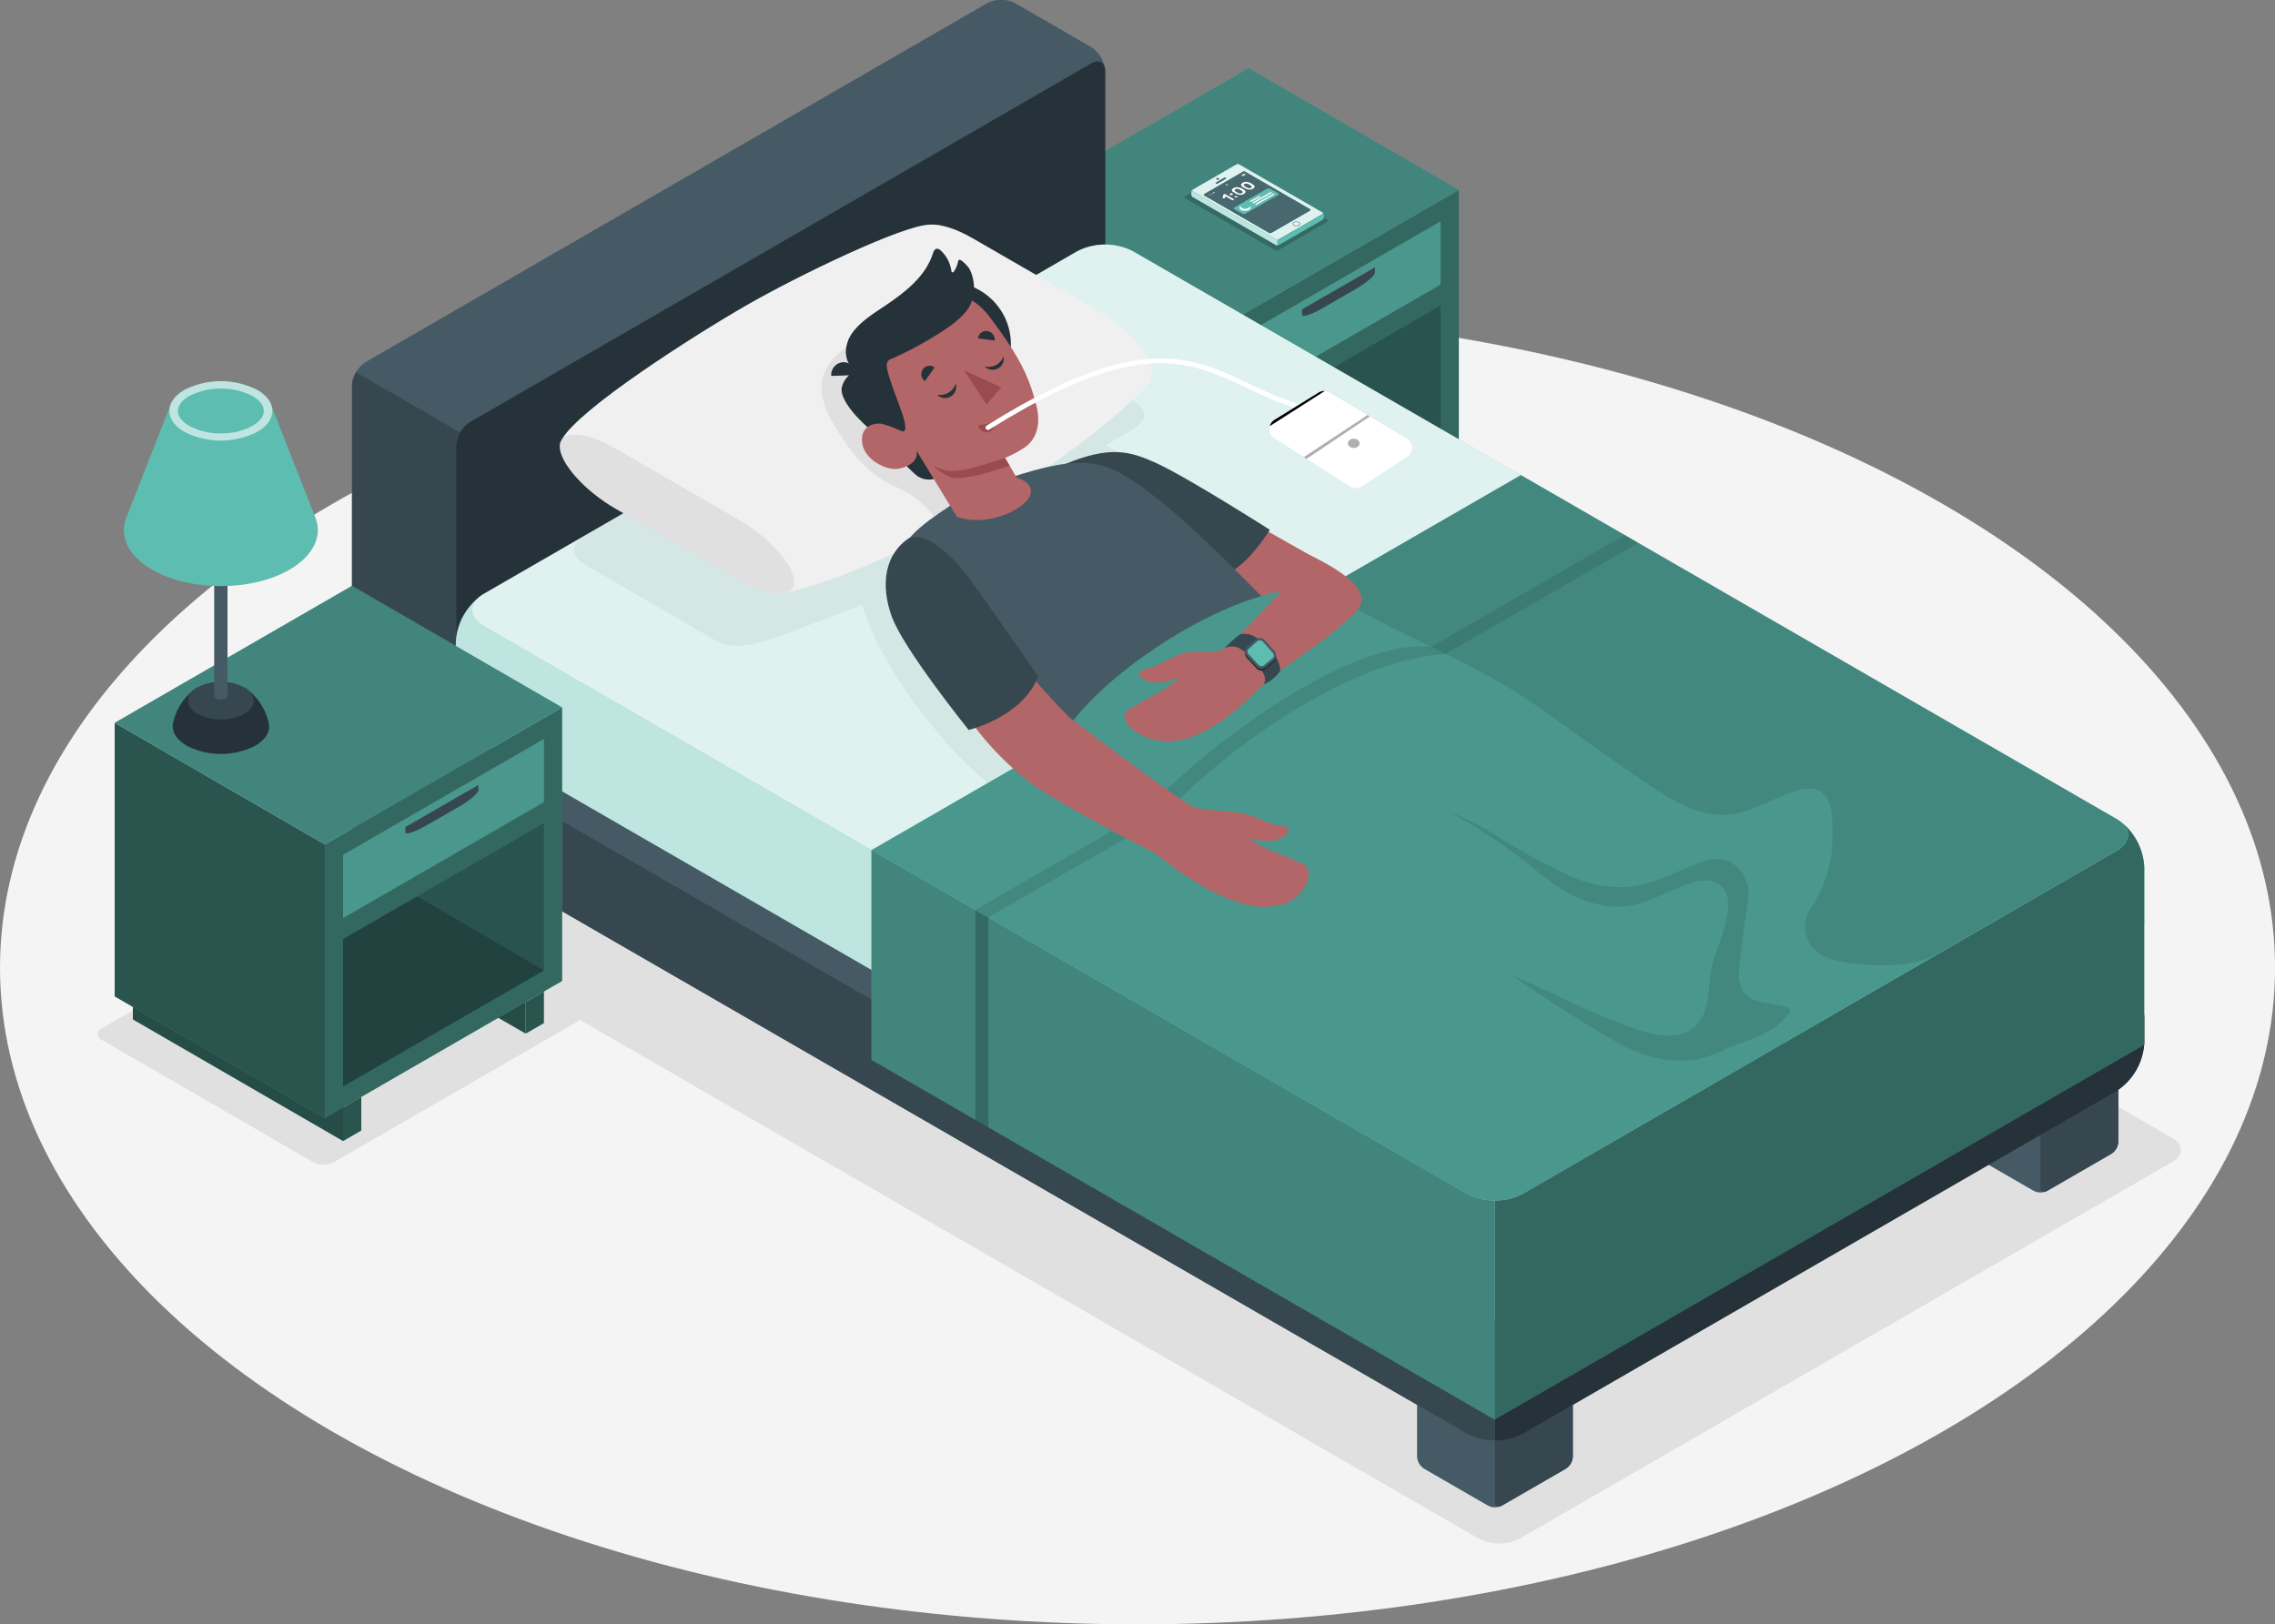 <svg id="Ebene_1" data-name="Ebene 1" xmlns="http://www.w3.org/2000/svg" viewBox="0 0 479.51 342.45"><rect x="0" y="0" width="479.51" height="342.45" fill="#808080" stroke="none"/><defs><style>.cls-1{fill:#f5f4f5;}.cls-2{fill:#e0e0e0;}.cls-3{fill:#5dbdb0;}.cls-15,.cls-4{opacity:0.6;}.cls-5{opacity:0.55;}.cls-6{opacity:0.45;}.cls-7{opacity:0.3;}.cls-8{opacity:0.2;}.cls-9{fill:#37474f;}.cls-10,.cls-20{fill:#455a64;}.cls-11{fill:#263239;}.cls-12,.cls-14,.cls-15,.cls-21{fill:#fff;}.cls-12{opacity:0.8;}.cls-13{opacity:0.05;}.cls-14{opacity:0.5;}.cls-16{fill:#f0f0f0;}.cls-17{fill:#b26668;}.cls-18{fill:#9b4b4e;}.cls-19{opacity:0.1;}.cls-20{opacity:0.85;}.cls-22{fill:#fbfbfb;}.cls-23{fill:none;stroke:#fff;stroke-linecap:round;stroke-miterlimit:10;}.cls-24{fill:#afafaf;}</style></defs><ellipse id="Floor" class="cls-1" cx="239.76" cy="204.02" rx="239.76" ry="138.42"/><path id="Shadow" class="cls-2" d="M378.56,567l137.57-79.42c2.39-1.39,2.39-3.62,0-5L268.88,339.86a9.51,9.51,0,0,0-8.66,0L122.66,419.29c-2.39,1.38-2.39,3.62,0,5L369.9,567A9.57,9.57,0,0,0,378.56,567Z" transform="translate(-58.24 -242.64)"/><path id="Shadow-2" data-name="Shadow" class="cls-2" d="M179.39,455.82l-44.51-25.75a4.79,4.79,0,0,0-4.33,0L79.75,459.4a1.32,1.32,0,0,0,0,2.5l44.51,25.76a4.79,4.79,0,0,0,4.33,0l50.8-29.33A1.33,1.33,0,0,0,179.39,455.82Z" transform="translate(-58.24 -242.64)"/><path d="M266.92,334.8l23.64,16.91c6.86,4.91,13.89,10,22,12.57a28.78,28.78,0,0,0,23.14-2.12,23.54,23.54,0,0,0,11.67-18.53,61.81,61.81,0,0,0,0-7.33c-.1-1.93-.31-4.27-1.72-5.74-1.6-1.65-4.55-2-6.66-2.63L331,325.56c.08,0,0,2.3,0,2.5a13.76,13.76,0,0,0,0,2.5l6.65,1.95a63.87,63.87,0,0,1,6.27,1.9,5.24,5.24,0,0,1,3.2,4.1,22.22,22.22,0,0,1,.34,2.81,17.15,17.15,0,0,0,0-3.09,8.33,8.33,0,0,0-.07,1.07c-.05.45-.11.9-.18,1.34a23.62,23.62,0,0,1-12.32,17,28.9,28.9,0,0,1-22.26,1.64c-7.62-2.38-14.29-7-20.72-11.62q-12.48-8.91-25-17.86a11,11,0,0,1,0,2.5c0,.34-.26,2.3,0,2.5Z" transform="translate(-58.24 -242.64)"/><g id="Nightstand"><polygon class="cls-3" points="299.8 108.78 292.12 104.35 299.8 102.13 299.8 108.78"/><polygon class="cls-4" points="299.8 108.78 292.12 104.35 299.8 102.13 299.8 108.78"/><polygon class="cls-3" points="261.31 124.35 261.31 131.43 217.01 105.79 217.01 98.72 261.31 124.35"/><polygon class="cls-4" points="261.31 124.35 261.31 131.43 217.01 105.79 217.01 98.72 261.31 124.35"/><polygon class="cls-3" points="213.16 43.26 257.47 68.89 257.47 126.57 213.16 100.94 213.16 43.26"/><polygon class="cls-5" points="213.16 43.26 257.47 68.89 257.47 126.57 213.16 100.94 213.16 43.26"/><polygon class="cls-3" points="257.47 68.89 307.48 40.02 307.48 97.69 257.47 126.57 257.47 68.89"/><polygon class="cls-6" points="257.47 68.89 307.48 40.02 307.48 97.69 257.47 126.57 257.47 68.89"/><polygon class="cls-3" points="307.48 40.02 263.18 14.38 213.16 43.26 257.47 68.89 307.48 40.02"/><polygon class="cls-7" points="307.48 40.02 263.18 14.38 213.16 43.26 257.47 68.89 307.48 40.02"/><polygon class="cls-3" points="261.31 71.11 303.64 46.67 303.64 59.98 261.31 84.42 261.31 71.11"/><polygon class="cls-8" points="261.31 71.11 303.64 46.67 303.64 59.98 261.31 84.42 261.31 71.11"/><polygon class="cls-8" points="261.31 88.86 303.64 64.42 303.64 95.47 261.31 119.92 261.31 88.86"/><polygon class="cls-3" points="261.31 131.43 265.15 129.21 265.15 122.13 261.31 124.35 261.31 131.43"/><polygon class="cls-5" points="261.31 131.43 265.15 129.21 265.15 122.13 261.31 124.35 261.31 131.43"/><polygon class="cls-3" points="299.8 108.78 303.64 106.56 303.64 99.91 299.8 102.13 299.8 108.78"/><polygon class="cls-5" points="299.8 108.78 303.64 106.56 303.64 99.91 299.8 102.13 299.8 108.78"/><path class="cls-9" d="M332.67,309c0,.61,1.84,0,4.1-1.26l7.18-4.14c2.26-1.31,4.09-2.86,4.09-3.47V299l-15.37,8.87Z" transform="translate(-58.24 -242.64)"/><polygon class="cls-8" points="303.64 95.47 276.93 79.84 261.31 88.86 261.31 119.92 303.64 95.47"/></g><g id="Bed"><path class="cls-10" d="M151.41,432.78l-16.07-9.27a6.46,6.46,0,0,1-2.91-5.06V324a6.44,6.44,0,0,1,2.91-5.05l131-75.66a6.44,6.44,0,0,1,5.83,0l16.07,9.28a6.45,6.45,0,0,1,2.92,5.05v94.41a6.47,6.47,0,0,1-2.92,5.06l-131,75.65A6.44,6.44,0,0,1,151.41,432.78Z" transform="translate(-58.24 -242.64)"/><path class="cls-11" d="M291.2,257.66v94.41a6.46,6.46,0,0,1-2.91,5.06l-131,75.65c-1.61.93-2.91.18-2.91-1.68V336.68a6.44,6.44,0,0,1,2.91-5.05l131-75.65C289.89,255.05,291.2,255.8,291.2,257.66Z" transform="translate(-58.24 -242.64)"/><path class="cls-9" d="M156.57,433.09a6.54,6.54,0,0,1-5.16-.31l-16.07-9.27a6.48,6.48,0,0,1-2.91-5.06V324a5.9,5.9,0,0,1,.85-2.87l21.9,12.64a5.93,5.93,0,0,0-.85,2.87v94.41C154.33,432.68,155.29,433.47,156.57,433.09Z" transform="translate(-58.24 -242.64)"/><path class="cls-10" d="M388.29,525.29l-13.51-7.8a3.26,3.26,0,0,0-2.92,0l-13.51,7.8a3,3,0,0,0-1,1.09h0a2.36,2.36,0,0,0-.12.28,2.79,2.79,0,0,0-.31,1.16v21.91h0a3.2,3.2,0,0,0,1.35,2.44l.1.09,13.51,7.8h0c.05,0,.12,0,.18.07a2.72,2.72,0,0,0,.5.19,3.39,3.39,0,0,0,.78.09,3,3,0,0,0,1.46-.35l13.51-7.8a3.23,3.23,0,0,0,1.45-2.53V527.82A3.24,3.24,0,0,0,388.29,525.29Z" transform="translate(-58.24 -242.64)"/><path class="cls-9" d="M374.78,560.06l13.51-7.8a3.23,3.23,0,0,0,1.45-2.53V527.82c0-.93-.66-1.31-1.46-.85l-13.51,7.8a3.26,3.26,0,0,0-1.46,2.53v21.92C373.32,560.15,374,560.52,374.78,560.06Z" transform="translate(-58.24 -242.64)"/><path class="cls-10" d="M503.26,458.91l-13.51-7.8a3.26,3.26,0,0,0-2.92,0l-13.51,7.8a3,3,0,0,0-1,1.09h0a2.36,2.36,0,0,0-.12.28,2.78,2.78,0,0,0-.3,1.16v21.91h0a3.2,3.2,0,0,0,1.35,2.44.87.87,0,0,0,.11.09l13.5,7.8h0c.05,0,.12,0,.18.07a2.72,2.72,0,0,0,.5.19,3.39,3.39,0,0,0,.78.09,3,3,0,0,0,1.46-.35l13.51-7.8a3.22,3.22,0,0,0,1.46-2.53V461.44A3.24,3.24,0,0,0,503.26,458.91Z" transform="translate(-58.24 -242.64)"/><path class="cls-9" d="M489.75,493.68l13.51-7.8a3.22,3.22,0,0,0,1.46-2.53V461.44c0-.93-.66-1.31-1.46-.85l-13.51,7.8a3.26,3.26,0,0,0-1.46,2.53v21.92C488.29,493.77,488.94,494.15,489.75,493.68Z" transform="translate(-58.24 -242.64)"/><path class="cls-10" d="M285.36,327.15l-125.2,72.28a12.92,12.92,0,0,0-5.84,10.11v5.54a12.92,12.92,0,0,0,5.84,10.11l207.32,119.7a12.92,12.92,0,0,0,11.68,0L504.35,472.6a12.87,12.87,0,0,0,5.84-10.1V457a12.87,12.87,0,0,0-5.84-10.11L297,327.15A12.9,12.9,0,0,0,285.36,327.15Z" transform="translate(-58.24 -242.64)"/><path class="cls-11" d="M510.19,457v5.54a12.91,12.91,0,0,1-5.83,10.11l-125.2,72.28a12,12,0,0,1-5.84,1.39v-19a12,12,0,0,0,5.84-1.38l125.2-72.29c3-1.75,3.2-4.49.59-6.36A13,13,0,0,1,510.19,457Z" transform="translate(-58.24 -242.64)"/><path class="cls-9" d="M160.17,406.18c-3.07-1.77-3.22-4.58-.45-6.44a13,13,0,0,0-5.4,9.8v5.54a12.92,12.92,0,0,0,5.84,10.11l207.32,119.7a12,12,0,0,0,5.84,1.39v-19a11.91,11.91,0,0,1-5.83-1.38Z" transform="translate(-58.24 -242.64)"/><path class="cls-3" d="M285.36,295.59l-125.2,72.29A12.9,12.9,0,0,0,154.32,378v11.8a12.9,12.9,0,0,0,5.84,10.11L367.48,519.6a12.92,12.92,0,0,0,11.68,0l125.19-72.28a12.89,12.89,0,0,0,5.84-10.11V425.4a12.89,12.89,0,0,0-5.84-10.11L297,295.59A12.9,12.9,0,0,0,285.36,295.59Z" transform="translate(-58.24 -242.64)"/><path class="cls-12" d="M160.16,374.62,367.48,494.31a12.92,12.92,0,0,0,11.68,0L504.35,422c3.23-1.86,3.23-4.88,0-6.74L297,295.59a12.9,12.9,0,0,0-11.67,0l-125.2,72.29C156.94,369.74,156.94,372.76,160.16,374.62Z" transform="translate(-58.24 -242.64)"/><path class="cls-13" d="M181.7,361.76l27.23,15.81c3.23,1.86,6.48,1.41,11.09,0s19.9-7.48,19.9-7.48,2.48,9.85,13,23.28c4,5.11,11.53,14.7,24.2,21.54l74.35-43.66L291.2,336.48l5.47-3.1c4.07-2.48,3.22-4.59,0-6.45l-33.15-19.08-81.84,47.58C178.46,357.3,178.48,359.9,181.7,361.76Z" transform="translate(-58.24 -242.64)"/><path class="cls-14" d="M510.19,425.41v11.8a12.91,12.91,0,0,1-5.83,10.11L379.16,519.6a12,12,0,0,1-5.84,1.39V495.71a12,12,0,0,0,5.84-1.39L504.36,422c3-1.76,3.2-4.49.59-6.37A13,13,0,0,1,510.19,425.41Z" transform="translate(-58.24 -242.64)"/><path class="cls-15" d="M160.17,374.62c-3.07-1.77-3.22-4.57-.45-6.44a13,13,0,0,0-5.4,9.81v11.8a12.9,12.9,0,0,0,5.84,10.11L367.48,519.6a12,12,0,0,0,5.84,1.4V495.71a11.91,11.91,0,0,1-5.83-1.39Z" transform="translate(-58.24 -242.64)"/><path class="cls-16" d="M301,321c0-3.5-5.24-9.37-11.7-13.1l-26-15c-3.61-2.09-6.84-3.06-9-2.91l0,0c-5.59,0-27.94,10.79-38.92,17.12s-34.92,21.61-38.65,28.07c-1.22,2.12,42,33.48,47.25,32.38,11.77-2.46,33-12.58,43.91-19.23,17.81-10.86,27.89-19.9,31.44-23.76C301,322.73,301,321.75,301,321Z" transform="translate(-58.24 -242.64)"/><path class="cls-2" d="M238.31,314.83c-7.92,4.54-8.45,10.19-4.56,16.88,2.59,4.46,6.59,10.63,13.25,13.55,4,1.75,5.87,3.49,8.76,7,.06.07.1.14.15.21,3.91-2,7.75-4.05,11.29-6Z" transform="translate(-58.24 -242.64)"/><path class="cls-2" d="M187.92,349.85l26,15c6.47,3.73,11.7,3.92,11.7.42s-5.23-9.36-11.7-13.09l-26-15c-6.46-3.73-11.7-3.91-11.7-.41S181.46,346.12,187.92,349.85Z" transform="translate(-58.24 -242.64)"/><polygon class="cls-17" points="263.04 109.66 281.17 119.89 270.5 129.67 255.64 119.44 263.04 109.66"/><path class="cls-9" d="M282.48,340.58c9.74-4.08,14-2.83,19.61-.25,6.63,3.06,23.8,14,23.8,14s-5.51,9.14-10.73,9.75C302.57,356.91,282.48,340.58,282.48,340.58Z" transform="translate(-58.24 -242.64)"/><path class="cls-10" d="M258.5,349.25c-6.28,4.24-11.5,7.78-10.87,13.82s47.12,41.18,47.12,41.18L330,374.41s-18.2-19.2-27.94-26.73-13.76-9.58-28.3-5.17C263.82,345.54,258.5,349.25,258.5,349.25Z" transform="translate(-58.24 -242.64)"/><path class="cls-11" d="M269.51,308.59a13.08,13.08,0,0,0-22.6,13.18c.12.2.25.38.38.58l-2.43,7.57-6-8.38A2.88,2.88,0,0,0,236,319a2.66,2.66,0,0,0-2.55,2.89l3.76-.13a4.84,4.84,0,0,0-1.52,2.46c-.6,2.42,3,6.75,7.68,10.38,0,0,6.85,7.54,8.41,8.52a4.51,4.51,0,0,0,3.31.51l-1.63-16.28a13.07,13.07,0,0,0,16.06-18.76Z" transform="translate(-58.24 -242.64)"/><path class="cls-17" d="M248.08,332.39c-.45.81-2.21.06-3.59-.33s-4.87,0-4.55,3.74,5.26,6.21,7.86,5.62c4.47-1,3.62-3.77,3.62-3.77l8.47,13.88h0c8.21,3.28,21.72-5.09,12.62-8.21l-2.43-4.15a22.15,22.15,0,0,0,4.47-2.44c2.53-2.05,3-5.26,2.09-8.76-1.46-5.62-3.22-9.82-9.91-18.65-7.33-9.67-19.5-2.72-23.64,5.21S248.08,332.39,248.08,332.39Z" transform="translate(-58.24 -242.64)"/><path class="cls-11" d="M248.76,333.55c-.35.21-2.95-1.21-4.27-1.49-1.82-.39-6-11.12-6-11.12a5.38,5.38,0,0,1-1.75-5.64c.67-3.18,4.29-5.69,6.8-7.37,4.53-3,9.59-6.46,11.33-11.85.14-.43.36-.92.8-1a1.05,1.05,0,0,1,.76.29,7.07,7.07,0,0,1,2.32,4.32c0,.15.09.34.25.37s.26-.11.34-.24a6.14,6.14,0,0,0,.86-2.14c.21-1.05,2.2,1.31,2.38,1.64a8.88,8.88,0,0,1,.46,6.91c-.8,2.24-2.81,3.82-4.65,5.22a75.26,75.26,0,0,1-12.4,6.91c-1.38.58-.93,2,.36,5.78C247.47,327.5,249.91,332.85,248.76,333.55Z" transform="translate(-58.24 -242.64)"/><path class="cls-18" d="M270.08,339.17s-7.7,2.64-10.54,2.75a8.34,8.34,0,0,1-4.73-1.22,11.44,11.44,0,0,0,3.74,2.51c2.77,1.1,12.49-2.39,12.49-2.39Z" transform="translate(-58.24 -242.64)"/><path class="cls-11" d="M259.67,323.5a2.35,2.35,0,0,1-3.91,2.36,3.45,3.45,0,0,0,3.91-2.36Z" transform="translate(-58.24 -242.64)"/><path class="cls-11" d="M269.77,317.77a2.35,2.35,0,0,1-4,2.1,3.42,3.42,0,0,0,2.42-.28A3.48,3.48,0,0,0,269.77,317.77Z" transform="translate(-58.24 -242.64)"/><path class="cls-11" d="M255.23,320.11,253.17,323a1.84,1.84,0,0,1-.4-2.52A1.72,1.72,0,0,1,255.23,320.11Z" transform="translate(-58.24 -242.64)"/><path class="cls-18" d="M264.39,332.3l3.46-.59a1.73,1.73,0,0,1-1.38,2.07A1.85,1.85,0,0,1,264.39,332.3Z" transform="translate(-58.24 -242.64)"/><path class="cls-11" d="M267.91,314.44l-3.52-.46a1.7,1.7,0,0,1,1.92-1.55A1.86,1.86,0,0,1,267.91,314.44Z" transform="translate(-58.24 -242.64)"/><polygon class="cls-18" points="203.16 78.04 207.93 85.27 211.05 81.67 203.16 78.04"/><path class="cls-19" d="M306,406.09a64.91,64.91,0,0,1-9.23-6.62c-2.29-2.09-4.46-4.88-3.51-7.84l-12.94,7.48c2.27,4.79,7.68,7.65,12.29,10.28q3.74,2.13,7.53,4.13L303,415c14.28,7.31,29.18,13.42,44,19.51,1.81.74,3.77,1.49,5.67,1Z" transform="translate(-58.24 -242.64)"/><path class="cls-3" d="M241.92,421.82v44.25l131.4,75.87V495.71a12,12,0,0,1-5.84-1.4Z" transform="translate(-58.24 -242.64)"/><path class="cls-7" d="M241.92,421.82v44.25l131.4,75.87V495.71a12,12,0,0,1-5.84-1.4Z" transform="translate(-58.24 -242.64)"/><path class="cls-3" d="M504.36,422c3-1.76,3.2-4.49.59-6.37a13,13,0,0,1,5.24,9.74v37.5l-136.87,79V495.71a12.13,12.13,0,0,0,5.84-1.39Z" transform="translate(-58.24 -242.64)"/><path class="cls-6" d="M504.36,422c3-1.76,3.2-4.49.59-6.37a13,13,0,0,1,5.24,9.74v37.5l-136.87,79V495.71a12.13,12.13,0,0,0,5.84-1.39Z" transform="translate(-58.24 -242.64)"/><path class="cls-3" d="M504.35,415.29,378.79,342.8l-41.66,24.05C320.24,364.39,288.81,385,281.52,399l-39.6,22.86,125.56,72.49a12.92,12.92,0,0,0,11.68,0L504.35,422C507.58,420.17,507.58,417.15,504.35,415.29Z" transform="translate(-58.24 -242.64)"/><path class="cls-8" d="M504.35,415.29,378.79,342.8l-41.66,24.05C320.24,364.39,288.81,385,281.52,399l-39.6,22.86,125.56,72.49a12.92,12.92,0,0,0,11.68,0L504.35,422C507.58,420.17,507.58,417.15,504.35,415.29Z" transform="translate(-58.24 -242.64)"/><path class="cls-19" d="M504.35,415.29,378.79,342.8l-41.66,24.05c12.73,8.1,25.23,12.74,38.18,20.2,6.25,3.61,13.51,9.48,29.37,20.3,5.2,3.54,11.42,7.67,18,7,5-.49,9.33-3.48,14.12-5a8.21,8.21,0,0,1,3.21-.46c4.75.49,4.4,6.2,4.47,9.65a26.6,26.6,0,0,1-4.27,15.06,8.16,8.16,0,0,0-1.38,3.17c-.6,3.56,1.15,6.27,4.55,7.77s16.75,3,23.24-.77L504.35,422C507.56,420.18,507.56,417.14,504.35,415.29Z" transform="translate(-58.24 -242.64)"/><path class="cls-19" d="M391.89,458.12q-4-2.44-7.92-5.06c-1-.69-5.61-3.68-6.77-4.71,3.39,1.49,6.73,3,10.07,4.62,3.66,1.73,7.36,3.38,11.13,4.86,5.07,2,13.48,5.74,17.85.4,2.6-3.18,1.9-7.81,2.76-11.82s7.86-17.24-.92-18.15a8.21,8.21,0,0,0-3.21.46c-4.79,1.48-9.14,4.47-14.12,5-6.58.65-13.22-2.92-18-7a121.52,121.52,0,0,0-18.24-12.48c-.52-.3-.48-.08-.91-.51a54.75,54.75,0,0,1,8.06,3.87c2,1.15,3.85,2.42,5.82,3.57a117.34,117.34,0,0,0,11.38,6,25.22,25.22,0,0,0,12.4,2.45c5-.44,9.57-2.87,14.23-4.72a11.71,11.71,0,0,1,5.72-1.13c3.12.41,5.73,4.32,5.56,7.33a2.46,2.46,0,0,1,0,.28c-.59,5.1-1.45,10.16-1.93,15.28a7.89,7.89,0,0,0,.48,4.5,6.29,6.29,0,0,0,4.32,2.77c1.73.39,3.52.46,5.2,1a1.05,1.05,0,0,1,.58.35c.26.37,0,.87-.27,1.24a15.66,15.66,0,0,1-6.07,4.48c-2.32,1.05-4.76,1.8-7.1,2.8a29.53,29.53,0,0,1-5.64,2.12,19.87,19.87,0,0,1-3.78.28c-2.19,0-6.46,0-13.06-3.59C396.92,461.13,394.39,459.64,391.89,458.12Z" transform="translate(-58.24 -242.64)"/><polygon class="cls-8" points="205.58 191.83 205.58 236.17 208.32 237.66 208.31 193.41 205.58 191.83"/><path class="cls-19" d="M263.82,434.47l36.29-21C308.9,402.86,341.74,377,359.87,379l40.84-23.58,2.85,1.67-40.63,23.42c-18.17.89-44.36,17.71-59.91,34.52l-36.46,21Z" transform="translate(-58.24 -242.64)"/><path class="cls-17" d="M332.65,424.66c-1.31-.5-3-1.29-4.44-1.89a29.21,29.21,0,0,1-6.58-3.22c1.95,0,2.86.77,5.6.16a4,4,0,0,0,2.42-1.52.91.91,0,0,0,.19-.44c.06-.64-.8-.9-1.44-1-2.62-.31-4.81-1.72-7.31-2.42-3.71-1-8.66-.5-11.46-1.65s-26.05-18.84-26.05-18.84a170.76,170.76,0,0,1-17.92-21.55c-6.78-9.82-9.82-13.65-14.7-15.09-5,3.45-4.79,5.83-4.49,10.1s3.78,9.63,6.08,13.41c3.27,5.37,6.28,8.84,11.95,16.19a62.58,62.58,0,0,0,10.27,10.28c5.48,4.42,27.16,15.45,27.16,15.45s13.77,11.79,23.5,11.17c2.73-.17,4.64-.7,6.67-2.68C334,429.33,335.17,425.61,332.65,424.66Z" transform="translate(-58.24 -242.64)"/><path class="cls-9" d="M249.83,356.08c-5,3.32-6.13,9.69-3.61,16.59s16.19,23.86,16.19,23.86,11.33-2.69,14.66-11.31c0,0-11.18-16.13-14.67-20.8C258.35,359,253,354.59,249.83,356.08Z" transform="translate(-58.24 -242.64)"/><path class="cls-17" d="M334.43,359.72l-9.3,5.74,2.9,2.15c-3.78,3.89-10.16,10.88-11.7,11.73-2.64,1.48-6.22-.1-9.78,1.39-2.39,1-4.34,2.4-6.89,3-.63.15-1.46.51-1.31,1.14a1.06,1.06,0,0,0,.3.48,4,4,0,0,0,2.44,1.14c2.86.3,3.66-.61,5.63-.83a30.07,30.07,0,0,1-6.14,4c-1.39.77-2.94,1.76-4.18,2.41-2.38,1.25-.61,3.79,1.64,5.08a12.56,12.56,0,0,0,7.14,1.76c7.3-.43,15.07-7.61,18.5-11.18a27.57,27.57,0,0,1,4.33-3.67c4.73-3.23,14.6-10.17,16.64-13.29C347.34,366.65,339.66,362.3,334.43,359.72Z" transform="translate(-58.24 -242.64)"/><path class="cls-9" d="M316.33,379.34a3.33,3.33,0,0,1,3.22,0,13.67,13.67,0,0,1,5,5.29c.73,1.61,0,2.3,0,2.3a7.63,7.63,0,0,0,3.5-2.84,5,5,0,0,0-1-3.06,13.43,13.43,0,0,0-4.84-4.42,4.59,4.59,0,0,0-2.49-.3A19.94,19.94,0,0,0,316.33,379.34Z" transform="translate(-58.24 -242.64)"/><path class="cls-11" d="M322.92,377.92l-1.8,1.58a1.28,1.28,0,0,0-.09,1.85l2.08,2.25a1.42,1.42,0,0,0,1.92.12l1.73-1.46a1.28,1.28,0,0,0,.14-1.84L324.79,378A1.33,1.33,0,0,0,322.92,377.92Z" transform="translate(-58.24 -242.64)"/><path class="cls-10" d="M322.92,377.46l-1.8,1.58a1.28,1.28,0,0,0-.09,1.85l2.08,2.24a1.41,1.41,0,0,0,1.92.13l1.73-1.46a1.28,1.28,0,0,0,.14-1.84l-2.11-2.38A1.33,1.33,0,0,0,322.92,377.46Z" transform="translate(-58.24 -242.64)"/><path class="cls-3" d="M324.14,383.08a.88.88,0,0,1-.66-.29l-2.08-2.24a.8.8,0,0,1-.22-.58.81.81,0,0,1,.27-.56l1.8-1.58a.82.82,0,0,1,.54-.2.84.84,0,0,1,.63.28l2.11,2.38a.82.82,0,0,1,.2.58.83.83,0,0,1-.29.55l-1.73,1.45a.91.91,0,0,1-.57.21Z" transform="translate(-58.24 -242.64)"/></g><g id="Nightstand-2" data-name="Nightstand"><polygon class="cls-3" points="110.8 217.9 103.12 213.47 110.8 211.25 110.8 217.9"/><polygon class="cls-4" points="110.8 217.9 103.12 213.47 110.8 211.25 110.8 217.9"/><polygon class="cls-3" points="72.31 233.47 72.31 240.55 28.01 214.91 28.01 207.84 72.31 233.47"/><polygon class="cls-4" points="72.31 233.47 72.31 240.55 28.01 214.91 28.01 207.84 72.31 233.47"/><polygon class="cls-3" points="24.17 152.38 68.47 178.02 68.47 235.69 24.17 210.06 24.17 152.38"/><polygon class="cls-5" points="24.17 152.38 68.47 178.02 68.47 235.69 24.17 210.06 24.17 152.38"/><polygon class="cls-3" points="68.47 178.02 118.48 149.14 118.48 206.81 68.47 235.69 68.47 178.02"/><polygon class="cls-6" points="68.47 178.02 118.48 149.14 118.48 206.81 68.47 235.69 68.47 178.02"/><polygon class="cls-3" points="118.48 149.14 74.18 123.5 24.17 152.38 68.47 178.02 118.48 149.14"/><polygon class="cls-7" points="118.48 149.14 74.18 123.5 24.17 152.38 68.47 178.02 118.48 149.14"/><polygon class="cls-3" points="72.31 180.23 114.64 155.79 114.64 169.1 72.31 193.54 72.31 180.23"/><polygon class="cls-8" points="72.31 180.23 114.64 155.79 114.64 169.1 72.31 193.54 72.31 180.23"/><polygon class="cls-8" points="72.31 197.98 114.64 173.54 114.64 204.59 72.31 229.04 72.31 197.98"/><polygon class="cls-3" points="72.31 240.55 76.15 238.33 76.15 231.25 72.31 233.47 72.31 240.55"/><polygon class="cls-5" points="72.31 240.55 76.15 238.33 76.15 231.25 72.31 233.47 72.31 240.55"/><polygon class="cls-3" points="110.8 217.9 114.64 215.69 114.64 209.03 110.8 211.25 110.8 217.9"/><polygon class="cls-5" points="110.8 217.9 114.64 215.69 114.64 209.03 110.8 211.25 110.8 217.9"/><path class="cls-9" d="M143.67,418.1c0,.61,1.84,0,4.1-1.26L155,412.7c2.26-1.31,4.09-2.86,4.09-3.47v-1.11L143.67,417Z" transform="translate(-58.24 -242.64)"/><polygon class="cls-8" points="114.64 204.59 87.93 188.96 72.31 197.98 72.31 229.04 114.64 204.59"/></g><g id="Lamp"><path class="cls-11" d="M114.94,395.83a3.71,3.71,0,0,0-.08-.81,12.13,12.13,0,0,0-4.92-7.34H99.65A12.06,12.06,0,0,0,94.73,395a3.18,3.18,0,0,0-.08.81c0,.05,0,.14,0,.14.09,1.42,1.07,2.83,3,3.92a15.87,15.87,0,0,0,14.36,0c1.88-1.09,2.86-2.5,3-3.92C114.93,396,114.94,395.88,114.94,395.83Z" transform="translate(-58.24 -242.64)"/><path class="cls-9" d="M99.91,387.52c-2.69,1.55-2.69,4.08,0,5.63a10.76,10.76,0,0,0,9.76,0c2.7-1.55,2.7-4.08,0-5.63A10.76,10.76,0,0,0,99.91,387.52Z" transform="translate(-58.24 -242.64)"/><path class="cls-10" d="M106.19,353.18h-2.8v36.08h0a.67.67,0,0,0,.4.64,2.16,2.16,0,0,0,2,0c.31-.18.44-.41.4-.64h0Z" transform="translate(-58.24 -242.64)"/><path class="cls-3" d="M124.81,352h0l-9.43-24H94.19l-9.42,24h0c-1.35,3.76.5,7.83,5.55,10.75,8,4.61,20.94,4.61,28.92,0C124.31,359.8,126.15,355.73,124.81,352Z" transform="translate(-58.24 -242.64)"/><path class="cls-3" d="M97.12,333.69a16.93,16.93,0,0,0,15.34,0c4.24-2.44,4.24-6.41,0-8.85a16.93,16.93,0,0,0-15.34,0C92.89,327.28,92.89,331.25,97.12,333.69Z" transform="translate(-58.24 -242.64)"/><path class="cls-15" d="M97.12,333.69a16.93,16.93,0,0,0,15.34,0c4.24-2.44,4.24-6.41,0-8.85a16.93,16.93,0,0,0-15.34,0C92.89,327.28,92.89,331.25,97.12,333.69Z" transform="translate(-58.24 -242.64)"/><path class="cls-3" d="M104.79,334a13.42,13.42,0,0,1-6.64-1.58c-1.55-.89-2.41-2-2.41-3.15s.86-2.25,2.41-3.15a14.85,14.85,0,0,1,13.29,0c1.55.9,2.4,2,2.4,3.15s-.85,2.26-2.4,3.15A13.48,13.48,0,0,1,104.79,334Z" transform="translate(-58.24 -242.64)"/></g><g id="Device"><path id="Shadow-3" data-name="Shadow" class="cls-8" d="M327.7,295.34,338,289.39a.24.24,0,0,0,0-.45l-18.86-10.89a.85.85,0,0,0-.79,0L308.05,284a.24.24,0,0,0,0,.45l18.86,10.89A.85.85,0,0,0,327.7,295.34Z" transform="translate(-58.24 -242.64)"/><g id="Device-2" data-name="Device"><g id="Device-3" data-name="Device"><path class="cls-3" d="M337,287.43c.14.11.12.26,0,.35l-9.13,5.27a.7.7,0,0,1-.66,0L309.68,283c-.17-.1-.18-.25,0-.36a.74.74,0,0,0-.29.55v.44a.73.73,0,0,0,.33.58l17.44,10.07a.72.72,0,0,0,.67,0l9.13-5.27a.73.73,0,0,0,.33-.57V288A.72.72,0,0,0,337,287.43Z" transform="translate(-58.24 -242.64)"/><path class="cls-3" d="M336.92,287.4l-17.45-10.07a.7.7,0,0,0-.66,0l-9.13,5.27a.2.2,0,0,0,0,.38l17.45,10.07a.7.7,0,0,0,.66,0l9.13-5.27C337.1,287.68,337.1,287.51,336.92,287.4Zm-2.6-.68a.17.17,0,0,1,0,.33l-8.07,4.66a.64.64,0,0,1-.57,0l-13.58-7.85c-.16-.09-.16-.23,0-.32l8.07-4.66a.45.45,0,0,1,.48-.06Z" transform="translate(-58.24 -242.64)"/><path class="cls-12" d="M336.92,287.4l-17.45-10.07a.7.7,0,0,0-.66,0l-9.13,5.27a.2.2,0,0,0,0,.38l17.45,10.07a.7.7,0,0,0,.66,0l9.13-5.27C337.1,287.68,337.1,287.51,336.92,287.4Zm-2.6-.68a.17.17,0,0,1,0,.33l-8.07,4.66a.64.64,0,0,1-.57,0l-13.58-7.85c-.16-.09-.16-.23,0-.32l8.07-4.66a.45.45,0,0,1,.48-.06Z" transform="translate(-58.24 -242.64)"/><path class="cls-3" d="M309.64,282.62a.74.74,0,0,0-.29.55v.44a.73.73,0,0,0,.33.58l17.44,10.07a.77.77,0,0,0,.34.08v-1.21a.6.6,0,0,1-.33-.08L309.68,283C309.51,282.88,309.5,282.73,309.64,282.62Z" transform="translate(-58.24 -242.64)"/><path class="cls-15" d="M309.64,282.62a.74.74,0,0,0-.29.55v.44a.73.73,0,0,0,.33.58l17.44,10.07a.77.77,0,0,0,.34.08v-1.21a.6.6,0,0,1-.33-.08L309.68,283C309.51,282.88,309.5,282.73,309.64,282.62Z" transform="translate(-58.24 -242.64)"/><path class="cls-10" d="M315.12,280.48a.14.14,0,0,0,0-.26.51.51,0,0,0-.45,0,.14.14,0,0,0,0,.26A.51.51,0,0,0,315.12,280.48Z" transform="translate(-58.24 -242.64)"/><path class="cls-10" d="M331.49,290.29a1.12,1.12,0,0,1-.55-.13.37.37,0,0,1,0-.68,1.19,1.19,0,0,1,1.1,0,.36.36,0,0,1,0,.68h0A1.09,1.09,0,0,1,331.49,290.29Zm0-.86a1,1,0,0,0-.5.12c-.13.08-.2.17-.2.27a.31.31,0,0,0,.2.26,1.1,1.1,0,0,0,1,0h0a.31.31,0,0,0,.2-.26c0-.1-.07-.19-.2-.27A1,1,0,0,0,331.49,289.43Z" transform="translate(-58.24 -242.64)"/><path class="cls-10" d="M314.9,281.33l1.72-1c.1-.06.1-.15,0-.21a.41.41,0,0,0-.36,0l-1.72,1c-.1.06-.11.15,0,.21A.38.38,0,0,0,314.9,281.33Z" transform="translate(-58.24 -242.64)"/><path class="cls-3" d="M320.65,278.82a.45.45,0,0,0-.48.06l-8.07,4.66c-.16.09-.16.23,0,.32l13.58,7.85a.64.64,0,0,0,.57,0l8.07-4.66a.17.17,0,0,0,0-.33Z" transform="translate(-58.24 -242.64)"/><path class="cls-20" d="M320.65,278.82a.45.45,0,0,0-.48.06l-8.07,4.66c-.16.09-.16.23,0,.32l13.58,7.85a.64.64,0,0,0,.57,0l8.07-4.66a.17.17,0,0,0,0-.33Z" transform="translate(-58.24 -242.64)"/><path class="cls-21" d="M316,284.44l-.07,0a.05.05,0,0,1,0-.05l.14-.65a.43.43,0,0,1,0-.05.08.08,0,0,1,0,0l.23-.13a.17.17,0,0,1,.16,0l1.89,1.09a.05.05,0,0,1,0,0,.05.05,0,0,1,0,.05l-.24.14a.33.33,0,0,1-.16,0l-1.44-.84-.09.43,0,0a.14.14,0,0,1-.09,0Z" transform="translate(-58.24 -242.64)"/><path class="cls-21" d="M317.67,283.36a.15.15,0,0,1,.08,0l.07,0,.29.16s0,0,0,.05,0,0,0,.05l-.27.15a.17.17,0,0,1-.16,0l-.29-.16s0,0,0-.05,0,0,0,0Zm1,.59.08,0,.08,0,.29.17s0,0,0,0,0,0,0,0l-.28.15s0,0-.08,0a.08.08,0,0,1-.07,0l-.29-.16a.05.05,0,0,1,0-.05.05.05,0,0,1,0,0Z" transform="translate(-58.24 -242.64)"/><path class="cls-21" d="M319.86,282.31l.12.07.14.08.14.08.12.07a1.48,1.48,0,0,1,.26.21.4.4,0,0,1,.12.22.37.37,0,0,1-.07.24,1,1,0,0,1-.3.24,2.2,2.2,0,0,1-.43.18,1.87,1.87,0,0,1-.4,0,1.59,1.59,0,0,1-.39-.07,2.39,2.39,0,0,1-.37-.15l-.26-.15-.24-.14A1.23,1.23,0,0,1,318,283a.4.4,0,0,1-.12-.22.32.32,0,0,1,.07-.24.89.89,0,0,1,.3-.25,1.48,1.48,0,0,1,.42-.17,1.39,1.39,0,0,1,.4,0,1.23,1.23,0,0,1,.39.06A1.73,1.73,0,0,1,319.86,282.31Zm-.68,1a1.11,1.11,0,0,0,.43.13.69.69,0,0,0,.41-.1c.13-.08.19-.16.17-.24a.47.47,0,0,0-.22-.24l-.24-.15-.25-.14a1.31,1.31,0,0,0-.43-.13.71.71,0,0,0-.41.11c-.14.07-.19.15-.17.23a.49.49,0,0,0,.22.25l.24.14Z" transform="translate(-58.24 -242.64)"/><path class="cls-21" d="M321.77,281.2l.12.07.14.08.14.08.12.08a.92.92,0,0,1,.26.21.37.37,0,0,1,.12.22.35.35,0,0,1-.07.23,1,1,0,0,1-.3.25,1.67,1.67,0,0,1-.43.17,1.11,1.11,0,0,1-.4,0,1.23,1.23,0,0,1-.39-.06,1.73,1.73,0,0,1-.37-.16l-.26-.14-.24-.15a1.59,1.59,0,0,1-.27-.21.4.4,0,0,1-.12-.23.31.31,0,0,1,.07-.23.79.79,0,0,1,.3-.25,1.48,1.48,0,0,1,.42-.17,1.41,1.41,0,0,1,.4,0,1.59,1.59,0,0,1,.39.07A2.39,2.39,0,0,1,321.77,281.2Zm-.68,1a1.31,1.31,0,0,0,.43.13.69.69,0,0,0,.41-.1c.14-.08.19-.16.17-.24a.44.44,0,0,0-.22-.24l-.24-.15-.25-.14a1.31,1.31,0,0,0-.43-.13.69.69,0,0,0-.41.1c-.14.08-.19.16-.17.24a.44.44,0,0,0,.22.24l.24.15Z" transform="translate(-58.24 -242.64)"/></g><path class="cls-21" d="M313.05,284l-.08-.05s0,0,0,0H313l.09.05a0,0,0,0,1,0,0h-.08Z" transform="translate(-58.24 -242.64)"/><path class="cls-21" d="M313.21,283.88l-.15-.09a0,0,0,0,1,0,0h.08l.15.09a0,0,0,0,1,0,0h-.08Z" transform="translate(-58.24 -242.64)"/><path class="cls-21" d="M313.37,283.78l-.22-.12a0,0,0,0,1,0,0h.08l.22.13a0,0,0,0,1,0,0h0A0,0,0,0,1,313.37,283.78Z" transform="translate(-58.24 -242.64)"/><path class="cls-21" d="M313.53,283.69l-.38-.21a0,0,0,0,1,0,0h.08l.37.22a0,0,0,0,1,0,0h-.07Z" transform="translate(-58.24 -242.64)"/><path class="cls-21" d="M314,283.46h0l0,0-.18.1h-.06v-.22h.08l.19.11,0,0h0a0,0,0,0,1,0,0h0l0,0,0,0h0Zm-.11-.07-.14-.08v.16Z" transform="translate(-58.24 -242.64)"/><path class="cls-21" d="M314.16,283.32a.34.34,0,0,1-.18,0,.12.12,0,0,1-.08-.11.24.24,0,0,1,.1-.11l.08,0,.08,0h0v0h0a.21.21,0,0,0-.11,0c-.05,0-.07.05-.07.07s0,0,.06.08a.28.28,0,0,0,.13,0,.19.19,0,0,0,.12,0l0,0,0,0-.09-.05-.07,0h-.06s0,0,0,0l.12-.07h0l.13.07h0a.26.26,0,0,1-.11.09A.38.38,0,0,1,314.16,283.32Z" transform="translate(-58.24 -242.64)"/><path class="cls-21" d="M316.61,281.6l.21.12h.05l.21-.12s0,0,0,0l-.21-.12h-.05l-.21.12S316.59,281.59,316.61,281.6Z" transform="translate(-58.24 -242.64)"/><path class="cls-21" d="M316.75,281.44s-.05,0-.09,0a.15.15,0,0,0-.09,0,0,0,0,0,0,0,.08l.07,0h.06l-.07,0s0-.05,0-.06h.07l.07,0h.05Z" transform="translate(-58.24 -242.64)"/><path class="cls-21" d="M320.55,279.24l-.1,0-.53.31s0,.06,0,.09l.2.11a.15.15,0,0,0,.1,0h0l.05,0,.53-.3a.06.06,0,0,0,0-.1l-.19-.11Zm-.33.53h0l-.2-.11a0,0,0,0,1,0-.07l.53-.31h.09l.19.11a0,0,0,0,1,0,.07l-.53.31Z" transform="translate(-58.24 -242.64)"/><path class="cls-21" d="M320.23,279.73h0l-.18-.1a0,0,0,0,1,0-.05l.48-.28h0l.17.1s0,0,0,.05l-.48.28Z" transform="translate(-58.24 -242.64)"/><path class="cls-21" d="M320.68,279.25s.07,0,.11,0l0,0s.05,0,0,.06l0,0-.18-.1Z" transform="translate(-58.24 -242.64)"/><path class="cls-3" d="M318.36,286.4l7-4a.64.64,0,0,1,.54,0l1.78,1c.15.09.15.22,0,.31l-7,4a.64.64,0,0,1-.54,0l-1.78-1C318.21,286.62,318.21,286.48,318.36,286.4Z" transform="translate(-58.24 -242.64)"/><path class="cls-21" d="M321.68,286.09a.45.45,0,0,1,0,.65,1.71,1.71,0,0,1-1.59.27c-.57-.18-.78-.59-.47-.91a.47.47,0,0,1,.1-.1c-.06.24.13.47.51.59a1.4,1.4,0,0,0,1.33-.23A.41.41,0,0,0,321.68,286.09Z" transform="translate(-58.24 -242.64)"/><path class="cls-22" d="M321.77,285l1.8-1a.33.33,0,0,1,.29,0c.08.05.08.12,0,.17l-1.8,1a.37.37,0,0,1-.29,0C321.68,285.08,321.69,285,321.77,285Z" transform="translate(-58.24 -242.64)"/><path class="cls-22" d="M322.32,285.28l3.65-2.11a.3.3,0,0,1,.29,0c.08,0,.08.12,0,.17l-3.65,2.11a.36.36,0,0,1-.29,0C322.24,285.4,322.24,285.33,322.32,285.28Z" transform="translate(-58.24 -242.64)"/><path class="cls-22" d="M322.88,285.6l3.65-2.11a.33.33,0,0,1,.29,0c.08,0,.07.12,0,.17l-3.65,2.11a.37.37,0,0,1-.29,0C322.79,285.72,322.8,285.65,322.88,285.6Z" transform="translate(-58.24 -242.64)"/></g></g><path class="cls-23" d="M266.47,332.78c40.41-25.25,46.79-9.93,65.79-4.34" transform="translate(-58.24 -242.64)"/><path class="cls-21" d="M342.76,345.19,326.85,335a2.28,2.28,0,0,1,0-3.85l9.28-5.74a2.27,2.27,0,0,1,2.37,0l16.23,9.69a2.27,2.27,0,0,1,.08,3.86l-9.61,6.25A2.28,2.28,0,0,1,342.76,345.19Z" transform="translate(-58.24 -242.64)"/><polygon class="cls-24" points="288.73 87.79 275.38 96.74 274.81 96.37 288.24 87.49 288.73 87.79"/><ellipse class="cls-24" cx="285.33" cy="93.46" rx="1.24" ry="0.98"/><path d="M337.47,325.07a2.27,2.27,0,0,0-1.31.33l-9.28,5.74a2.25,2.25,0,0,0-1,1.33Z" transform="translate(-58.24 -242.64)"/></svg>